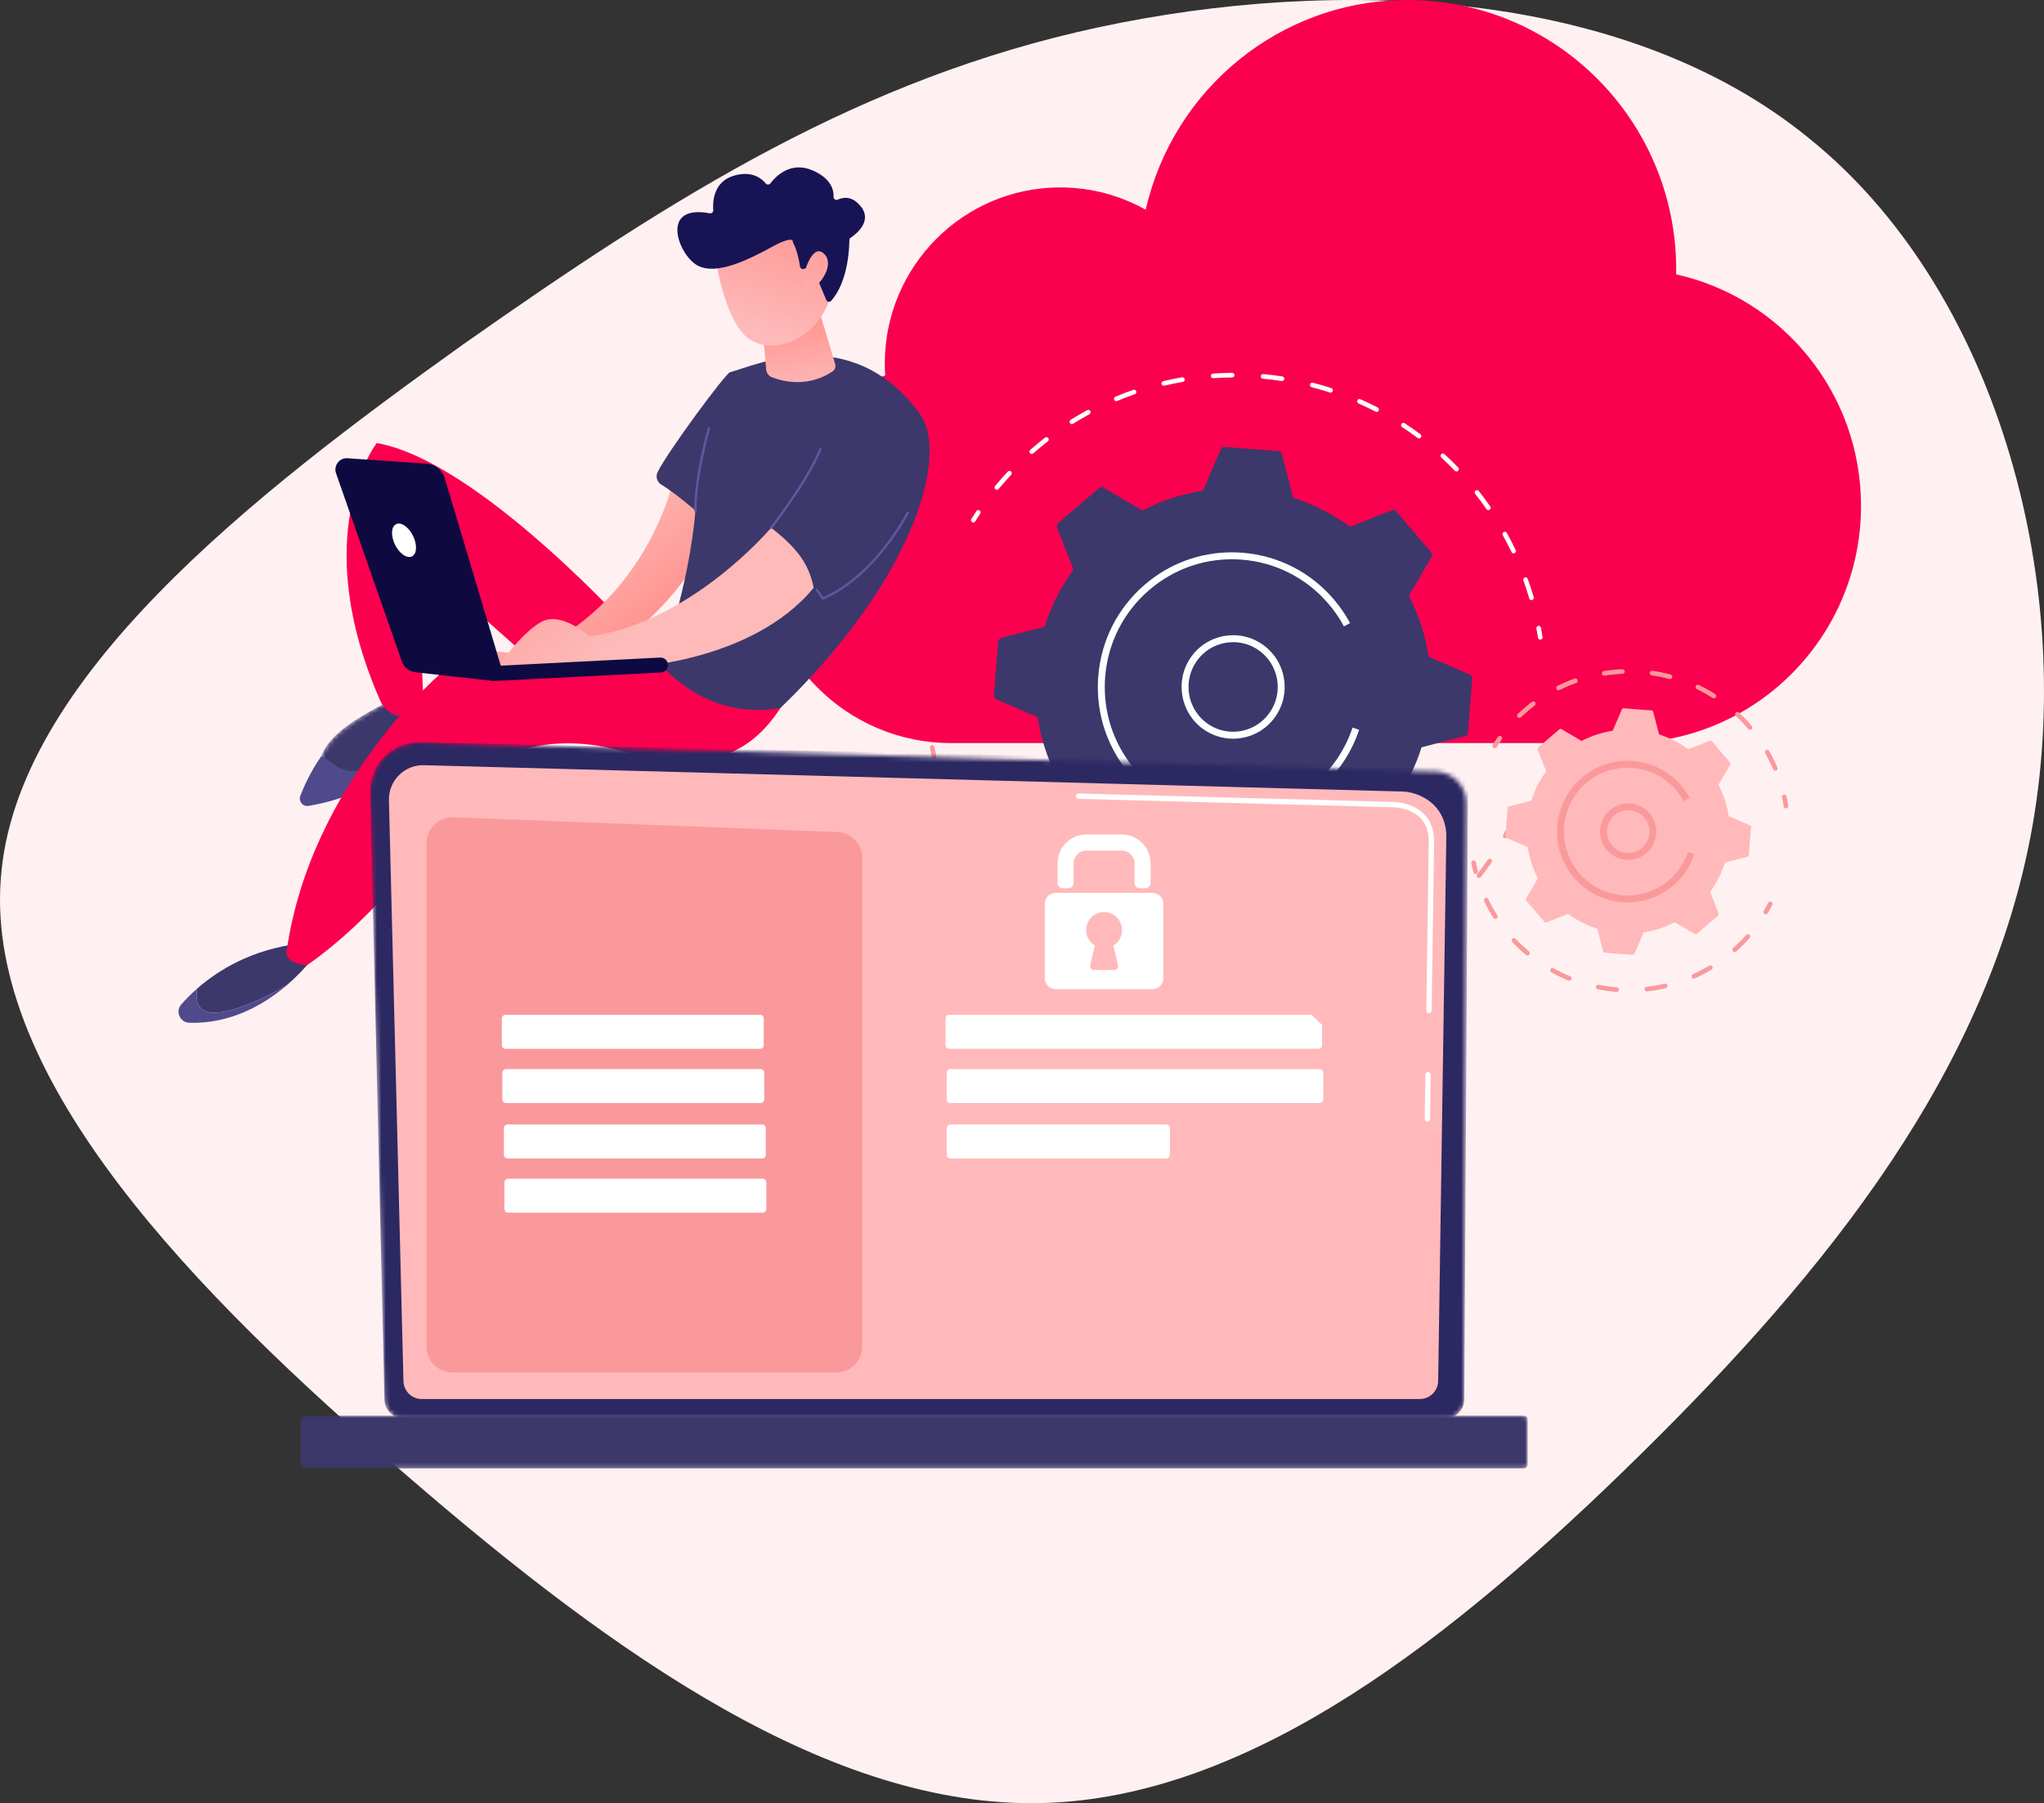 <svg xmlns="http://www.w3.org/2000/svg" xmlns:xlink="http://www.w3.org/1999/xlink" width="458" height="404" viewBox="0 0 458 404">
  <rect x="0" y="0" width="458" height="404" fill="#333333" stroke="none"/>
  <defs>
    <path id="hybrid-and-multicloud-a" d="M23.329,0 C23.329,0 28.649,0.282 29.301,11.268 C29.301,11.268 16.966,22.367 0.303,25.009 C-0.948,25.208 2.052,16.438 2.503,15.25 C4.648,9.598 11.406,5.959 23.329,0"/>
    <linearGradient id="hybrid-and-multicloud-c" x1="27.881%" x2="73.017%" y1="32.313%" y2="74.565%">
      <stop offset="0%" stop-color="#FDBAB9"/>
      <stop offset="100%" stop-color="#FF928E"/>
    </linearGradient>
    <linearGradient id="hybrid-and-multicloud-d" x1="53.947%" x2="-15.8%" y1="55.662%" y2="13.383%">
      <stop offset="0%" stop-color="#FDBAB9"/>
      <stop offset="100%" stop-color="#FF928E"/>
    </linearGradient>
    <linearGradient id="hybrid-and-multicloud-e" x1="55.308%" x2="45.06%" y1="106.195%" y2="9.988%">
      <stop offset="0%" stop-color="#FDBAB9"/>
      <stop offset="100%" stop-color="#FF928E"/>
    </linearGradient>
    <linearGradient id="hybrid-and-multicloud-f" x1="40.242%" x2="65.835%" y1="82.021%" y2="-11.35%">
      <stop offset="0%" stop-color="#FDBAB9"/>
      <stop offset="100%" stop-color="#FF928E"/>
    </linearGradient>
    <linearGradient id="hybrid-and-multicloud-g" x1="21.16%" x2="75.179%" y1="205.797%" y2="-89.459%">
      <stop offset="0%" stop-color="#FDBAB9"/>
      <stop offset="100%" stop-color="#FF928E"/>
    </linearGradient>
    <path id="hybrid-and-multicloud-h" d="M7.523,151.524 C5.149,151.524 3.208,149.577 3.208,147.198 L0.003,11.166 C-0.067,8.18 1.086,5.295 3.195,3.186 C5.237,1.143 8.002,0 10.879,0 C10.973,0 11.067,0 11.161,0.003 L238.776,6.562 C242.617,6.673 245.67,9.826 245.656,13.669 L245.178,147.198 L245.178,147.198 C245.178,149.577 243.237,151.524 240.863,151.524 L7.523,151.524 Z"/>
    <path id="hybrid-and-multicloud-j" d="M0.869,11.826 L274.231,11.826 C274.709,11.826 275.099,11.433 275.099,10.953 L275.099,0.872 C275.099,0.392 274.709,0 274.231,0 L0.869,0 C0.391,0 0,0.392 0,0.872 L0,10.953 C0,11.433 0.391,11.826 0.869,11.826"/>
  </defs>
  <g fill="none" fill-rule="evenodd">
    <path fill="#FFF1F2" fill-rule="nonzero" d="M366.979,73.532 C414.263,114.145 461.261,162.195 457.822,207.098 C454.67,251.715 401.367,293.186 354.083,326.935 C306.512,360.398 264.959,386.425 211.943,397.865 C158.641,409.306 93.875,406.732 52.609,372.983 C11.056,339.52 -6.998,274.882 2.459,219.682 C11.916,164.483 48.884,119.008 90.437,78.108 C131.99,37.209 177.554,1.172 224.552,0.028 C271.55,-1.116 319.694,32.633 366.979,73.532 Z" transform="rotate(-180 229 202)"/>
    <g transform="translate(40)">
      <path fill="#FB004E" fill-rule="nonzero" d="M335.576,61.469 C335.582,61.12 335.589,60.771 335.589,60.421 C335.589,27.052 308.646,0 275.411,0 C246.769,0 222.804,20.09 216.725,47 C211.056,43.814 204.526,41.99 197.568,41.99 C175.855,41.99 158.254,59.662 158.254,81.462 C158.254,82.353 158.294,83.234 158.352,84.11 C142.233,90.118 130.745,105.696 130.745,123.971 C130.745,147.448 149.701,166.479 173.083,166.479 L324.077,166.479 C353.306,166.479 377,142.69 377,113.343 C377,87.962 359.275,66.741 335.576,61.469 Z"/>
      <g transform="translate(168.352 83.528)">
        <path fill="#FA999C" d="M128.921 104.271C128.836 104.271 128.749 104.251 128.67 104.206 128.42 104.066 128.33 103.751 128.469 103.5 128.802 102.898 129.125 102.293 129.439 101.682 129.569 101.428 129.88 101.329 130.135 101.46 130.389 101.591 130.489 101.904 130.358 102.16 130.04 102.779 129.711 103.393 129.374 104.004 129.279 104.175 129.102 104.271 128.921 104.271M.96 86.498C.725 86.498.513 86.338.456 86.099.298 85.418.149 84.738.01 84.055-.046 83.773.133 83.499.413 83.442.693 83.385.967 83.565 1.023 83.847 1.16 84.52 1.308 85.192 1.465 85.861 1.529 86.14 1.357 86.42 1.079 86.486 1.039 86.494.999 86.498.96 86.498M126.569 84.107C126.475 84.107 126.38 84.081 126.294 84.027 126.052 83.874 125.98 83.554 126.132 83.311 126.503 82.718 126.898 82.13 127.302 81.561 127.468 81.329 127.792 81.274 128.024 81.441 128.257 81.608 128.31 81.932 128.144 82.165 127.751 82.717 127.368 83.289 127.007 83.865 126.909 84.022 126.741 84.107 126.569 84.107M4.198 96.706C3.993 96.706 3.8 96.583 3.718 96.381 3.206 95.115 2.727 93.821 2.292 92.536 2.201 92.264 2.345 91.97 2.618 91.877 2.885 91.786 3.18 91.931 3.272 92.202 3.7 93.469 4.173 94.744 4.677 95.99 4.785 96.257 4.657 96.56 4.393 96.668 4.328 96.694 4.262 96.706 4.198 96.706zM8.955 106.263C8.78 106.263 8.608 106.172 8.511 106.01 7.81 104.837 7.137 103.634 6.51 102.43 6.379 102.177 6.476 101.863 6.729 101.73 6.982 101.597 7.295 101.696 7.427 101.951 8.045 103.134 8.708 104.32 9.398 105.476 9.546 105.721 9.466 106.041 9.221 106.189 9.138 106.238 9.046 106.263 8.955 106.263zM123.05 113.181C122.94 113.181 122.827 113.146 122.734 113.072 122.508 112.896 122.468 112.569 122.643 112.342 123.467 111.279 124.268 110.182 125.022 109.082 125.185 108.844 125.508 108.786 125.742 108.948 125.977 109.11 126.037 109.434 125.876 109.67 125.108 110.788 124.297 111.902 123.459 112.981 123.358 113.112 123.205 113.181 123.05 113.181zM15.121 114.971C14.973 114.971 14.826 114.906 14.723 114.783 13.856 113.738 13.007 112.652 12.199 111.555 12.03 111.325 12.079 111 12.308 110.828 12.54 110.659 12.863 110.708 13.032 110.938 13.828 112.018 14.664 113.089 15.519 114.119 15.702 114.339 15.671 114.667 15.451 114.851 15.356 114.931 15.238 114.971 15.121 114.971zM115.889 121.081C115.75 121.081 115.613 121.025 115.512 120.917 115.315 120.709 115.324 120.381 115.533 120.183 116.506 119.26 117.466 118.299 118.382 117.326 118.579 117.117 118.906 117.108 119.114 117.304 119.321 117.501 119.33 117.83 119.135 118.038 118.204 119.027 117.232 120.003 116.244 120.939 116.144 121.033 116.015 121.081 115.889 121.081zM22.532 122.639C22.41 122.639 22.287 122.596 22.189 122.51 21.176 121.61 20.174 120.664 19.208 119.702 19.005 119.5 19.005 119.171 19.207 118.967 19.408 118.764 19.735 118.762 19.938 118.966 20.888 119.913 21.877 120.845 22.876 121.731 23.09 121.922 23.11 122.249 22.92 122.465 22.817 122.581 22.675 122.639 22.532 122.639zM107.609 127.803C107.445 127.803 107.283 127.725 107.182 127.58 107.021 127.344 107.079 127.02 107.314 126.856 108.415 126.094 109.509 125.289 110.564 124.463 110.788 124.287 111.114 124.327 111.289 124.554 111.466 124.779 111.426 125.106 111.2 125.282 110.129 126.12 109.02 126.938 107.903 127.712 107.812 127.774 107.709 127.803 107.609 127.803zM31.017 129.081C30.921 129.081 30.823 129.055 30.737 128.998 29.595 128.263 28.46 127.484 27.363 126.683 27.132 126.514 27.082 126.19 27.249 125.957 27.418 125.725 27.743 125.674 27.973 125.842 29.052 126.632 30.17 127.399 31.297 128.124 31.536 128.279 31.607 128.6 31.452 128.842 31.353 128.996 31.187 129.081 31.017 129.081zM98.406 133.173C98.214 133.173 98.028 133.065 97.939 132.878 97.814 132.62 97.924 132.31 98.182 132.185 99.385 131.604 100.588 130.977 101.757 130.323 102.009 130.184 102.321 130.274 102.461 130.525 102.601 130.775 102.511 131.091 102.262 131.232 101.073 131.895 99.853 132.531 98.629 133.122 98.557 133.157 98.482 133.173 98.406 133.173zM40.39 134.131C40.32 134.131 40.249 134.117 40.181 134.088 38.938 133.537 37.696 132.943 36.492 132.323 36.239 132.192 36.137 131.878 36.268 131.622 36.398 131.369 36.71 131.267 36.966 131.398 38.151 132.009 39.374 132.594 40.599 133.136 40.861 133.251 40.979 133.559 40.864 133.821 40.779 134.015 40.589 134.131 40.39 134.131zM88.488 137.052C88.266 137.052 88.061 136.908 87.994 136.683 87.911 136.408 88.066 136.118 88.338 136.035 89.62 135.646 90.905 135.213 92.158 134.75 92.425 134.651 92.723 134.788 92.822 135.058 92.92 135.327 92.783 135.624 92.516 135.725 91.245 136.195 89.94 136.634 88.639 137.03 88.588 137.045 88.538 137.052 88.488 137.052zM50.431 137.673C50.387 137.673 50.342 137.667 50.297 137.655 48.985 137.305 47.667 136.91 46.381 136.481 46.109 136.391 45.961 136.097 46.052 135.825 46.141 135.553 46.433 135.405 46.705 135.495 47.975 135.916 49.272 136.306 50.563 136.652 50.84 136.726 51.005 137.012 50.931 137.288 50.868 137.521 50.659 137.673 50.431 137.673zM78.094 139.352C77.84 139.352 77.619 139.165 77.582 138.906 77.542 138.621 77.739 138.358 78.022 138.318 79.347 138.132 80.683 137.902 81.992 137.638 82.271 137.581 82.546 137.763 82.603 138.044 82.658 138.325 82.477 138.599 82.197 138.656 80.867 138.925 79.511 139.158 78.166 139.347 78.142 139.351 78.117 139.352 78.094 139.352zM60.893 139.631C60.873 139.631 60.855 139.63 60.836 139.628 59.485 139.48 58.122 139.292 56.787 139.068 56.505 139.02 56.316 138.752 56.362 138.47 56.409 138.187 56.677 137.994 56.958 138.044 58.274 138.264 59.616 138.451 60.947 138.595 61.231 138.625 61.437 138.882 61.407 139.167 61.377 139.434 61.153 139.631 60.893 139.631zM68.382 140.036C68.076 140.036 67.77 140.034 67.466 140.029 67.18 140.026 66.951 139.79 66.954 139.503 66.959 139.219 67.189 138.991 67.472 138.991L67.48 138.991C68.819 139.01 70.17 138.986 71.506 138.926 71.773 138.908 72.035 139.135 72.047 139.422 72.059 139.709 71.838 139.951 71.553 139.965 70.502 140.012 69.435 140.036 68.382 140.036L68.382 140.036z"/>
        <path fill="#FFF" d="M9.735 33.528C9.639 33.528 9.544 33.502 9.458 33.448 9.217 33.295 9.144 32.974 9.297 32.732 9.667 32.144 10.045 31.559 10.434 30.979 10.592 30.741 10.915 30.677 11.152 30.837 11.389 30.998 11.452 31.32 11.293 31.558 10.909 32.13 10.537 32.706 10.173 33.286 10.074 33.443 9.905 33.528 9.735 33.528M63.48 1.207C63.211 1.207 62.984.997 62.965.724 62.945.437 63.159.189 63.445.169 64.865.069 66.31.012 67.74 0L67.744 0C68.029 0 68.259.23 68.261.515 68.264.802 68.033 1.036 67.749 1.039 66.341 1.051 64.918 1.107 63.517 1.205L63.48 1.207zM78.904 1.844C78.88 1.844 78.852 1.842 78.826 1.838 77.436 1.624 76.022 1.451 74.622 1.323 74.337 1.297 74.128 1.044 74.153.758 74.18.473 74.425.261 74.715.288 76.137.418 77.573.594 78.983.811 79.265.855 79.459 1.12 79.416 1.403 79.376 1.66 79.156 1.844 78.904 1.844zM52.417 2.892C52.184 2.892 51.97 2.731 51.915 2.492 51.848 2.213 52.021 1.933 52.299 1.867 53.692 1.538 55.109 1.248 56.512 1.007 56.8.962 57.061 1.149 57.109 1.432 57.158 1.714 56.969 1.983 56.688 2.031 55.304 2.269 53.908 2.554 52.537 2.878 52.497 2.887 52.457 2.892 52.417 2.892zM89.789 4.435C89.737 4.435 89.683 4.427 89.629 4.41 88.295 3.975 86.925 3.576 85.565 3.224 85.288 3.153 85.121 2.869 85.191 2.592 85.263 2.314 85.549 2.147 85.823 2.218 87.205 2.575 88.593 2.98 89.949 3.421 90.221 3.51 90.37 3.803 90.282 4.076 90.21 4.295 90.007 4.435 89.789 4.435zM41.771 6.346C41.568 6.346 41.376 6.226 41.293 6.026 41.184 5.762 41.308 5.458 41.573 5.347 42.887 4.799 44.239 4.283 45.591 3.815 45.863 3.722 46.156 3.865 46.25 4.137 46.342 4.408 46.199 4.704 45.929 4.797 44.596 5.258 43.265 5.766 41.969 6.307 41.905 6.334 41.837 6.346 41.771 6.346zM100.114 8.754C100.034 8.754 99.954 8.736 99.877 8.696 98.629 8.051 97.344 7.435 96.058 6.867 95.796 6.752 95.676 6.446 95.792 6.183 95.907 5.92 96.211 5.8 96.474 5.917 97.781 6.493 99.086 7.117 100.352 7.773 100.606 7.905 100.706 8.218 100.575 8.473 100.483 8.652 100.302 8.754 100.114 8.754zM31.821 11.489C31.649 11.489 31.479 11.403 31.381 11.244 31.23 11.001 31.304 10.681 31.547 10.529 32.758 9.773 34.01 9.043 35.265 8.362 35.519 8.225 35.833 8.321 35.968 8.572 36.103 8.825 36.009 9.14 35.759 9.276 34.52 9.947 33.287 10.666 32.094 11.411 32.01 11.464 31.914 11.489 31.821 11.489zM109.605 14.695C109.499 14.695 109.389 14.661 109.297 14.592 108.169 13.751 107.001 12.935 105.823 12.166 105.583 12.009 105.516 11.687 105.673 11.447 105.828 11.207 106.147 11.138 106.389 11.295 107.583 12.076 108.77 12.904 109.915 13.758 110.144 13.929 110.192 14.255 110.021 14.485 109.92 14.622 109.763 14.695 109.605 14.695zM22.828 18.179C22.685 18.179 22.541 18.118 22.439 18.001 22.252 17.785 22.273 17.457 22.489 17.268 23.565 16.324 24.684 15.403 25.81 14.528 26.039 14.354 26.362 14.396 26.537 14.622 26.711 14.85 26.67 15.176 26.444 15.351 25.332 16.212 24.23 17.12 23.17 18.05 23.071 18.137 22.95 18.179 22.828 18.179zM118.014 22.096C117.879 22.096 117.744 22.043 117.642 21.938 116.668 20.93 115.646 19.935 114.605 18.982 114.393 18.788 114.377 18.46 114.571 18.248 114.763 18.035 115.091 18.02 115.301 18.214 116.359 19.182 117.396 20.191 118.386 21.215 118.585 21.421 118.58 21.75 118.374 21.95 118.274 22.048 118.145 22.096 118.014 22.096zM15.015 26.218C14.9 26.218 14.781 26.179 14.686 26.098 14.466 25.915 14.435 25.587 14.618 25.367 15.525 24.269 16.483 23.181 17.462 22.133 17.657 21.924 17.985 21.914 18.194 22.11 18.403 22.307 18.414 22.636 18.217 22.845 17.251 23.877 16.309 24.949 15.414 26.03 15.311 26.154 15.164 26.218 15.015 26.218zM125.147 30.751C124.982 30.751 124.823 30.674 124.721 30.529 123.917 29.375 123.064 28.229 122.188 27.124 122.01 26.899 122.046 26.573 122.271 26.394 122.495 26.215 122.82 26.253 122.998 26.477 123.886 27.599 124.753 28.762 125.57 29.934 125.734 30.169 125.677 30.492 125.442 30.657 125.353 30.721 125.248 30.751 125.147 30.751zM130.798 40.445C130.605 40.445 130.419 40.336 130.33 40.151 129.72 38.876 129.064 37.607 128.378 36.379 128.24 36.129 128.329 35.812 128.578 35.672 128.827 35.532 129.144 35.621 129.282 35.871 129.977 37.118 130.644 38.407 131.263 39.7 131.388 39.959 131.279 40.269 131.022 40.394 130.95 40.429 130.873 40.445 130.798 40.445zM134.808 50.929C134.584 50.929 134.378 50.783 134.312 50.556 133.916 49.202 133.472 47.843 132.994 46.516 132.897 46.247 133.037 45.949 133.306 45.851 133.574 45.753 133.872 45.893 133.969 46.163 134.454 47.509 134.903 48.889 135.305 50.264 135.386 50.539 135.228 50.828 134.954 50.909 134.905 50.923 134.856 50.929 134.808 50.929L134.808 50.929zM136.776 59.773C136.525 59.773 136.305 59.59 136.265 59.334 136.159 58.656 136.044 57.978 135.918 57.302 135.866 57.02 136.05 56.749 136.331 56.696 136.611 56.647 136.883 56.83 136.935 57.111 137.063 57.798 137.18 58.485 137.287 59.174 137.332 59.457 137.138 59.723 136.856 59.767 136.829 59.771 136.802 59.773 136.776 59.773"/>
        <path fill="#3C386B" d="M121.533,68.464 C121.561,68.11 121.361,67.776 121.035,67.634 L111.758,63.589 C111.042,58.903 109.575,54.298 107.34,49.964 L112.461,41.216 C112.64,40.909 112.605,40.522 112.375,40.251 L104.489,30.998 C104.258,30.727 103.882,30.633 103.553,30.764 L94.148,34.485 C90.23,31.599 85.924,29.431 81.422,27.995 L78.878,18.169 C78.789,17.824 78.492,17.575 78.139,17.547 L66.043,16.601 C65.689,16.574 65.357,16.774 65.216,17.1 L61.185,26.412 C56.517,27.131 51.928,28.603 47.612,30.846 L38.896,25.707 C38.59,25.527 38.205,25.561 37.934,25.792 L28.716,33.708 C28.445,33.94 28.351,34.317 28.482,34.648 L32.19,44.087 C29.314,48.021 27.155,52.342 25.724,56.861 L15.934,59.415 C15.591,59.504 15.342,59.803 15.315,60.157 L14.372,72.298 C14.345,72.653 14.544,72.986 14.87,73.128 L24.147,77.173 C24.863,81.859 26.33,86.464 28.563,90.798 L23.445,99.547 C23.265,99.854 23.299,100.241 23.529,100.511 L31.416,109.765 C31.645,110.035 32.022,110.129 32.353,109.998 L41.755,106.277 C45.675,109.164 49.981,111.331 54.482,112.768 L57.027,122.593 C57.115,122.939 57.413,123.187 57.767,123.215 L69.863,124.161 C70.216,124.188 70.548,123.988 70.69,123.662 L74.719,114.351 C79.388,113.632 83.977,112.16 88.293,109.917 L97.009,115.056 C97.315,115.235 97.701,115.201 97.97,114.97 L107.19,107.054 C107.459,106.823 107.552,106.445 107.423,106.115 L103.716,96.675 C106.59,92.742 108.75,88.419 110.181,83.902 L119.971,81.348 C120.314,81.258 120.563,80.96 120.591,80.605 L121.533,68.464"/>
        <path fill="#FFF" d="M67.927,81.976 C65.559,81.977 63.253,81.245 61.281,79.844 C56.082,76.151 54.846,68.903 58.524,63.685 C60.308,61.157 62.964,59.478 66.004,58.955 C66.662,58.843 67.322,58.787 67.975,58.787 C70.344,58.787 72.651,59.518 74.623,60.919 C77.143,62.708 78.815,65.374 79.336,68.425 C79.856,71.478 79.161,74.551 77.379,77.078 C75.598,79.605 72.942,81.285 69.901,81.807 C69.243,81.92 68.582,81.976 67.927,81.976 M67.973,60.345 C67.406,60.345 66.836,60.393 66.266,60.491 C63.634,60.943 61.334,62.397 59.793,64.585 C56.608,69.101 57.677,75.376 62.177,78.572 C63.885,79.785 65.881,80.417 67.932,80.417 C68.498,80.417 69.069,80.369 69.64,80.271 C72.271,79.819 74.569,78.366 76.111,76.178 C77.655,73.99 78.256,71.33 77.807,68.689 C77.355,66.047 75.907,63.739 73.727,62.191 C72.019,60.978 70.024,60.345 67.973,60.345"/>
        <path fill="#FFF" d="M67.743,100.548 C66.951,100.548 66.156,100.517 65.36,100.454 C57.358,99.829 50.076,96.112 44.859,89.99 C40.16,84.477 37.64,77.609 37.64,70.432 C37.64,69.637 37.671,68.84 37.734,68.039 C38.357,60.007 42.06,52.699 48.161,47.461 C53.652,42.746 60.495,40.217 67.646,40.217 C68.438,40.217 69.232,40.248 70.029,40.31 C78.033,40.936 85.313,44.653 90.53,50.775 C91.924,52.41 93.143,54.191 94.153,56.068 L92.788,56.809 C91.829,55.028 90.673,53.339 89.351,51.788 C84.403,45.982 77.498,42.457 69.909,41.864 C69.157,41.805 68.407,41.776 67.661,41.776 C60.876,41.776 54.382,44.171 49.169,48.645 C43.385,53.612 39.872,60.543 39.281,68.161 C39.222,68.919 39.193,69.676 39.193,70.429 C39.193,77.235 41.583,83.75 46.038,88.978 C50.986,94.784 57.891,98.308 65.48,98.902 C66.236,98.96 66.991,98.99 67.743,98.99 C74.526,98.99 81.012,96.592 86.22,92.121 C90.146,88.749 93.083,84.381 94.714,79.491 L96.187,79.986 C94.467,85.144 91.369,89.749 87.228,93.304 C81.737,98.019 74.894,100.548 67.743,100.548"/>
        <path fill="#FA999C" d="M187.292 121.322C187.202 121.322 187.112 121.299 187.029 121.249 186.783 121.104 186.701 120.785 186.847 120.538 187.195 119.949 187.528 119.347 187.836 118.748 187.966 118.494 188.278 118.393 188.534 118.524 188.787 118.656 188.886 118.97 188.755 119.225 188.438 119.841 188.096 120.461 187.737 121.067 187.642 121.232 187.468 121.322 187.292 121.322M126.709 122.34C126.538 122.34 126.37 122.257 126.272 122.101 125.513 120.913 124.818 119.666 124.203 118.395 124.079 118.137 124.185 117.827 124.443 117.702 124.701 117.577 125.009 117.685 125.133 117.943 125.731 119.176 126.407 120.387 127.144 121.541 127.297 121.783 127.228 122.104 126.987 122.258 126.901 122.314 126.804 122.34 126.709 122.34zM180.348 129.771C180.207 129.771 180.064 129.712 179.962 129.598 179.772 129.383 179.79 129.055 180.004 128.865L180.308 128.589C181.218 127.756 182.093 126.867 182.909 125.946 183.1 125.73 183.426 125.711 183.639 125.903 183.855 126.094 183.873 126.421 183.682 126.635 182.843 127.583 181.942 128.499 181.005 129.357L180.693 129.64C180.594 129.727 180.471 129.771 180.348 129.771zM133.923 130.554C133.806 130.554 133.689 130.514 133.592 130.434 132.516 129.533 131.479 128.555 130.509 127.527 130.312 127.319 130.321 126.99 130.527 126.793 130.736 126.597 131.063 126.605 131.259 126.813 132.203 127.811 133.209 128.76 134.255 129.636 134.474 129.82 134.504 130.147 134.321 130.368 134.218 130.491 134.072 130.554 133.923 130.554zM171.191 135.725C170.993 135.725 170.804 135.611 170.718 135.418 170.601 135.155 170.718 134.848 170.979 134.731 172.226 134.171 173.454 133.532 174.627 132.829 174.871 132.682 175.189 132.762 175.336 133.009 175.483 133.255 175.403 133.574 175.157 133.721 173.951 134.444 172.685 135.103 171.402 135.68 171.333 135.711 171.26 135.725 171.191 135.725zM143.273 136.191C143.207 136.191 143.141 136.178 143.078 136.154 141.776 135.623 140.492 135.007 139.26 134.325 139.009 134.188 138.917 133.872 139.055 133.62 139.194 133.369 139.507 133.278 139.758 133.417 140.957 134.078 142.205 134.676 143.468 135.191 143.731 135.299 143.86 135.601 143.753 135.868 143.67 136.069 143.476 136.191 143.273 136.191zM160.66 138.598C160.4 138.598 160.176 138.4 160.147 138.135 160.114 137.851 160.319 137.593 160.603 137.561 161.965 137.408 163.329 137.174 164.655 136.865 164.93 136.797 165.21 136.973 165.276 137.252 165.341 137.531 165.167 137.811 164.889 137.876 163.524 138.195 162.12 138.436 160.719 138.595 160.699 138.596 160.68 138.598 160.66 138.598zM153.892 138.707L153.85 138.706C152.447 138.595 151.037 138.4 149.66 138.127 149.379 138.072 149.197 137.797 149.253 137.516 149.308 137.235 149.582 137.052 149.86 137.107 151.199 137.373 152.568 137.562 153.932 137.67 154.216 137.692 154.43 137.943 154.407 138.229 154.387 138.5 154.159 138.707 153.892 138.707L153.892 138.707zM122.306 112.297C122.077 112.297 121.868 112.143 121.807 111.91 121.628 111.236 121.467 110.545 121.329 109.859 121.272 109.579 121.452 109.304 121.733 109.247 122.013 109.19 122.286 109.37 122.342 109.653 122.477 110.318 122.634 110.987 122.807 111.645 122.881 111.921 122.715 112.206 122.438 112.279 122.394 112.291 122.351 112.297 122.306 112.297M151.094 67.857C150.844 67.857 150.624 67.675 150.584 67.419 150.539 67.135 150.732 66.87 151.014 66.825 152.376 66.608 153.771 66.469 155.156 66.41 155.441 66.404 155.683 66.62 155.695 66.907 155.707 67.194 155.485 67.436 155.2 67.448 153.854 67.505 152.499 67.641 151.176 67.851 151.148 67.855 151.12 67.857 151.094 67.857zM165.85 68.617C165.807 68.617 165.76 68.611 165.716 68.6 164.419 68.254 163.086 67.98 161.756 67.786 161.473 67.744 161.277 67.481 161.318 67.197 161.36 66.913 161.619 66.709 161.904 66.758 163.273 66.958 164.646 67.239 165.982 67.595 166.259 67.669 166.423 67.954 166.349 68.231 166.288 68.463 166.079 68.617 165.85 68.617zM140.869 71.131C140.678 71.131 140.496 71.026 140.405 70.843 140.277 70.586 140.382 70.275 140.637 70.147 141.874 69.53 143.163 68.979 144.468 68.507 144.738 68.411 145.032 68.55 145.13 68.82 145.227 69.09 145.087 69.388 144.818 69.484 143.55 69.943 142.299 70.478 141.098 71.077 141.024 71.114 140.946 71.131 140.869 71.131zM175.684 72.926C175.589 72.926 175.494 72.9 175.408 72.845 174.272 72.125 173.082 71.464 171.872 70.88 171.616 70.756 171.506 70.446 171.631 70.188 171.754 69.929 172.061 69.818 172.321 69.944 173.566 70.545 174.791 71.225 175.961 71.967 176.202 72.121 176.275 72.441 176.123 72.684 176.024 72.84 175.855 72.926 175.684 72.926zM132.087 77.331C131.952 77.331 131.815 77.277 131.714 77.17 131.515 76.962 131.523 76.633 131.731 76.435 131.94 76.235 132.152 76.036 132.367 75.84 133.174 75.099 134.026 74.387 134.896 73.724 135.123 73.55 135.447 73.594 135.621 73.824 135.793 74.052 135.75 74.378 135.521 74.551 134.677 75.196 133.849 75.887 133.065 76.606 132.856 76.798 132.648 76.992 132.445 77.187 132.344 77.283 132.216 77.331 132.087 77.331zM183.785 79.995C183.639 79.995 183.495 79.933 183.392 79.812 183.127 79.501 182.857 79.193 182.58 78.888 181.948 78.194 181.283 77.516 180.6 76.875 180.391 76.679 180.381 76.35 180.576 76.141 180.771 75.931 181.098 75.92 181.307 76.116 182.01 76.776 182.695 77.473 183.344 78.188 183.63 78.501 183.908 78.818 184.18 79.139 184.365 79.357 184.339 79.685 184.122 79.871 184.024 79.954 183.905 79.995 183.785 79.995zM189.433 89.158C189.232 89.158 189.039 89.041 188.956 88.842 188.431 87.602 187.828 86.378 187.163 85.205 187.021 84.957 187.107 84.639 187.356 84.497 187.604 84.355 187.919 84.443 188.062 84.692 188.747 85.898 189.368 87.159 189.909 88.436 190.02 88.7 189.899 89.006 189.634 89.118 189.568 89.146 189.501 89.158 189.433 89.158L189.433 89.158zM191.828 97.589C191.577 97.589 191.357 97.405 191.317 97.149 191.213 96.478 191.087 95.801 190.945 95.137 190.886 94.856 191.062 94.58 191.342 94.52 191.626 94.46 191.897 94.639 191.957 94.918 192.103 95.602 192.232 96.299 192.34 96.989 192.384 97.272 192.191 97.538 191.908 97.583 191.882 97.586 191.854 97.589 191.828 97.589"/>
        <path fill="#FFB9BB" d="M183.999,101.801 C184.013,101.619 183.91,101.448 183.742,101.374 L178.977,99.297 C178.61,96.888 177.856,94.523 176.708,92.297 L179.338,87.804 C179.431,87.646 179.412,87.447 179.295,87.308 L175.243,82.554 C175.125,82.416 174.931,82.367 174.762,82.434 L169.932,84.346 C167.919,82.863 165.707,81.75 163.395,81.012 L162.088,75.964 C162.042,75.788 161.89,75.659 161.707,75.645 L155.494,75.159 C155.312,75.145 155.142,75.248 155.069,75.416 L152.999,80.199 C150.601,80.568 148.244,81.325 146.026,82.477 L141.549,79.837 C141.392,79.744 141.193,79.762 141.055,79.881 L136.319,83.947 C136.181,84.066 136.133,84.26 136.201,84.429 L138.105,89.279 C136.628,91.298 135.518,93.519 134.783,95.841 L129.754,97.152 C129.579,97.198 129.451,97.351 129.436,97.533 L128.951,103.77 C128.938,103.952 129.041,104.123 129.208,104.195 L133.973,106.274 C134.341,108.681 135.094,111.048 136.242,113.272 L133.612,117.767 C133.52,117.924 133.538,118.123 133.655,118.262 L137.707,123.016 C137.825,123.155 138.019,123.203 138.188,123.136 L143.018,121.225 C145.032,122.707 147.244,123.82 149.556,124.559 L150.862,129.606 C150.908,129.783 151.061,129.911 151.243,129.925 L157.457,130.411 C157.638,130.425 157.809,130.321 157.881,130.155 L159.952,125.372 C162.35,125.002 164.706,124.246 166.924,123.093 L171.402,125.733 C171.559,125.825 171.757,125.809 171.895,125.69 L176.63,121.623 C176.77,121.504 176.817,121.311 176.75,121.141 L174.845,116.292 C176.322,114.271 177.432,112.052 178.167,109.73 L183.197,108.418 C183.372,108.372 183.499,108.219 183.515,108.037 L183.999,101.801"/>
        <path fill="#FA999C" d="M156.462,109.12 C155.168,109.12 153.907,108.721 152.83,107.956 C149.991,105.937 149.314,101.977 151.325,99.127 C152.298,97.745 153.749,96.828 155.411,96.543 C155.77,96.481 156.132,96.45 156.488,96.45 C157.783,96.45 159.043,96.85 160.121,97.615 C161.496,98.593 162.411,100.048 162.695,101.716 C162.98,103.384 162.6,105.063 161.625,106.443 C160.652,107.826 159.201,108.742 157.54,109.028 C157.18,109.09 156.82,109.12 156.462,109.12 M156.482,98.012 C154.988,98.012 153.518,98.712 152.592,100.027 C151.077,102.176 151.586,105.161 153.728,106.683 C154.539,107.26 155.491,107.562 156.465,107.562 C156.736,107.562 157.006,107.539 157.277,107.493 C158.53,107.277 159.624,106.585 160.359,105.544 C161.092,104.503 161.378,103.236 161.164,101.98 C160.951,100.722 160.26,99.624 159.224,98.888 C158.391,98.295 157.432,98.012 156.482,98.012"/>
        <path fill="#FA999C" d="M156.368,118.66 C155.952,118.66 155.534,118.645 155.114,118.611 C150.902,118.282 147.072,116.326 144.326,113.104 C141.781,110.119 140.536,106.448 140.536,102.796 C140.536,98.314 142.411,93.858 146.063,90.723 C149.038,88.169 152.693,86.918 156.331,86.918 C160.797,86.918 165.236,88.802 168.36,92.468 C168.404,92.519 168.449,92.571 168.492,92.624 C169.107,93.364 169.654,94.159 170.123,94.992 L170.128,95.001 L170.149,95.038 C170.161,95.06 170.172,95.082 170.184,95.103 L170.204,95.139 C170.226,95.177 170.246,95.214 170.266,95.253 L168.901,95.993 C168.42,95.102 167.842,94.258 167.181,93.48 C164.363,90.175 160.359,88.476 156.331,88.476 C155.185,88.476 154.036,88.615 152.913,88.893 C150.821,89.408 148.816,90.41 147.072,91.908 C143.779,94.734 142.088,98.754 142.087,102.795 C142.087,106.089 143.21,109.398 145.505,112.091 C148.321,115.395 152.326,117.094 156.353,117.094 C159.635,117.094 162.931,115.968 165.614,113.664 C167.577,111.976 169.047,109.792 169.863,107.345 L171.337,107.84 C170.43,110.554 168.801,112.978 166.623,114.848 C163.733,117.329 160.131,118.66 156.368,118.66"/>
      </g>
      <g transform="translate(0 37.502)">
        <g transform="translate(29.449 116.731)">
          <mask id="hybrid-and-multicloud-b" fill="#fff">
            <use xlink:href="#hybrid-and-multicloud-a"/>
          </mask>
          <path fill="#3C386B" d="M23.329,0 C23.329,0 28.649,0.282 29.301,11.268 C29.301,11.268 16.966,22.367 0.303,25.009 C-0.948,25.208 2.052,16.438 2.503,15.25 C4.648,9.598 11.406,5.959 23.329,0" mask="url(#hybrid-and-multicloud-b)"/>
        </g>
        <path fill="#FB004E" d="M112.688,103.816 L101.462,103.816 C101.462,103.816 67.008,65.621 44.409,61.767 C44.409,61.767 28.679,81.922 45.247,119.581 C46.58,122.61 50.308,123.955 53.088,122.173 C53.92,121.639 54.517,120.925 54.88,120.03 L53.548,87.876 C53.548,87.876 82.938,113.676 88.047,118.655 C93.155,123.634 119.123,120.599 112.688,103.816"/>
        <path fill="#3C386B" d="M4.158,184.007 C8.863,179.868 16.358,175.226 27.179,173.894 L30.838,176.141 C30.838,176.141 28.504,179.597 24.242,183.246 C20.324,185.529 14.274,188.623 9.258,189.294 C4.382,189.945 3.663,186.987 4.158,184.007"/>
        <path fill="#504A8D" d="M31.951 131.981C34.849 132.922 36.124 137.045 43.478 134.319 50.593 131.682 55.882 128.281 58.603 126.32 58.664 126.853 58.715 127.408 58.75 127.999 58.75 127.999 45.744 140.416 29.081 143.059 27.83 143.257 26.838 142.004 27.289 140.816 28.099 138.684 29.557 135.451 31.951 131.981M.615 187.54C1.542 186.481 2.726 185.267 4.158 184.007 3.663 186.987 4.382 189.945 9.258 189.294 14.274 188.623 20.324 185.529 24.242 183.246 19.331 187.449 11.86 191.911 2.43 191.649.335 191.59-.77 189.118.615 187.54"/>
        <path fill="#FB004E" d="M112.278,111.968 L59.708,112.539 C59.708,112.539 29.687,137.469 24.242,175.485 C24.242,175.485 23.338,178.282 28.764,178.761 C28.764,178.761 46.915,166.862 58.75,145.824 C73.261,120.03 102.011,131.64 102.011,131.64 C115.823,134.7 126.815,133.561 134.86,121.136 L112.278,111.968"/>
        <path fill="url(#hybrid-and-multicloud-c)" d="M111.037,69.461 C111.037,69.461 105.377,97.929 77.649,109.191 L67.785,108.025 L65.458,111.749 L88.595,112.49 C88.595,112.49 108.37,104.627 118.849,83.204 C119.195,82.496 124.966,70.537 111.037,69.461"/>
        <path fill="#3C386B" d="M108.004,111.502 C108.004,111.502 114.439,93.944 115.823,76.883 C115.823,76.883 111.114,72.822 108.172,71.069 C107.219,70.501 106.859,69.301 107.34,68.299 C109.505,63.8 122.588,46.137 123.568,45.892 C128.895,44.557 150.742,34.13 166.129,55.256 C172.733,64.322 164.82,92.231 134.86,121.136 C125.221,122.712 116.207,119.923 108.004,111.502"/>
        <path fill="url(#hybrid-and-multicloud-d)" d="M132.802,80.729 C132.802,80.729 114.922,101.98 92.062,105.085 C92.062,105.085 86.155,99.681 81.762,101.609 C77.368,103.539 71.345,112.059 71.345,112.059 L100.697,112.059 C100.697,112.059 128.449,111.078 142.317,94.186 C141.201,88.275 137.859,84.744 132.802,80.729"/>
        <path fill="url(#hybrid-and-multicloud-e)" d="M143.232,30.987 L147.144,44.084 C147.324,44.684 147.102,45.333 146.587,45.687 C144.704,46.983 139.781,49.558 133.028,47.055 C132.256,46.768 131.726,46.045 131.66,45.221 L130.732,33.811 L143.232,30.987"/>
        <path fill="url(#hybrid-and-multicloud-f)" d="M120.325,20.38 C120.325,20.38 122.248,33.956 127.444,38.131 C132.639,42.306 142.763,39.163 146.182,28.928 L139.369,11.428 L120.325,20.38"/>
        <path fill="#181354" d="M140.136,22.753 C139.741,22.881 139.327,22.626 139.266,22.214 C139.078,20.962 138.61,18.481 137.663,16.791 C137.663,16.791 138.158,15.011 133.177,17.701 C128.197,20.392 120.717,24.344 116.311,21.991 C112.018,19.696 107.668,8.148 119.017,10.286 C119.449,10.368 119.845,10.022 119.813,9.583 C119.673,7.685 119.861,3.318 124.268,1.916 C128.39,0.604 130.647,2.473 131.577,3.601 C131.851,3.932 132.358,3.925 132.619,3.584 C133.855,1.965 137.208,-1.48 142.147,0.705 C146.212,2.504 146.846,5.019 146.778,6.585 C146.757,7.092 147.27,7.436 147.73,7.224 C148.975,6.648 150.978,6.349 152.898,8.762 C155.551,12.099 151.758,14.992 150.621,15.751 C150.435,15.876 150.32,16.081 150.318,16.307 C150.307,18.041 150.038,25.61 146.258,29.88 C145.931,30.25 145.327,30.14 145.136,29.685 L142.226,22.725 C142.091,22.403 141.732,22.236 141.399,22.344 L140.136,22.753"/>
        <path fill="url(#hybrid-and-multicloud-g)" d="M140.074,24.166 C140.074,24.166 141.851,16.901 144.551,19.26 C147.251,21.619 143.848,26.809 140.755,27.8 L140.074,24.166"/>
        <path fill="#0E0941" d="M72.822,113.709 L59.644,69.594 C59.106,67.795 57.513,66.517 55.646,66.389 L37.852,65.167 C36.044,65.044 34.699,66.817 35.299,68.534 L50.032,110.663 C50.506,112.019 51.72,112.979 53.146,113.124 L70.668,115.076 L72.822,113.709"/>
        <path fill="#FFF" d="M48.517,84.546 C49.501,86.54 51.2,87.708 52.312,87.154 C53.424,86.601 53.528,84.537 52.544,82.544 C51.56,80.55 49.861,79.382 48.749,79.934 C47.637,80.488 47.533,82.553 48.517,84.546"/>
        <path fill="#0E0941" d="M70.668,115.076 C70.696,115.076 70.725,115.076 70.754,115.074 L108.089,113.179 C109.011,113.133 109.721,112.345 109.675,111.417 C109.628,110.492 108.839,109.763 107.92,109.825 L70.585,111.72 C69.662,111.766 68.951,112.555 68.998,113.482 C69.043,114.378 69.782,115.076 70.668,115.076"/>
        <path fill="#5E58A0" d="M115.823 77.142C115.68 77.142 115.564 77.026 115.564 76.883 115.538 68.972 118.571 58.504 118.602 58.399 118.642 58.261 118.785 58.183 118.921 58.223 119.06 58.263 119.138 58.406 119.098 58.544 119.067 58.649 116.056 69.048 116.081 76.881 116.082 77.025 115.965 77.142 115.823 77.142M132.802 80.99C132.745 80.99 132.688 80.971 132.641 80.934 132.53 80.845 132.51 80.681 132.599 80.569 132.681 80.465 140.795 70.111 143.573 63.046 143.625 62.912 143.774 62.844 143.908 62.899 144.042 62.952 144.106 63.103 144.054 63.237 141.249 70.372 133.086 80.786 133.005 80.891 132.954 80.956 132.877 80.99 132.802 80.99M144.305 96.911L142.829 94.816C142.746 94.699 142.774 94.537 142.891 94.453 143.007 94.37 143.169 94.398 143.252 94.515L144.486 96.268C156.001 91.201 163.129 77.373 163.201 77.233 163.266 77.106 163.421 77.054 163.549 77.12 163.676 77.185 163.727 77.342 163.661 77.469 163.589 77.612 156.299 91.756 144.497 96.828L144.305 96.911"/>
      </g>
      <g transform="translate(27.21 166.302)">
        <g transform="translate(15.722)">
          <mask id="hybrid-and-multicloud-i" fill="#fff">
            <use xlink:href="#hybrid-and-multicloud-h"/>
          </mask>
          <path fill="#2C2862" d="M7.523,151.524 C5.149,151.524 3.208,149.577 3.208,147.198 L0.003,11.166 C-0.067,8.18 1.086,5.295 3.195,3.186 C5.237,1.143 8.002,0 10.879,0 C10.973,0 11.067,0 11.161,0.003 L241.033,5.023 C243.808,5.083 246.021,7.359 246.004,10.134 L245.178,147.198 L245.178,147.198 C245.178,149.577 243.237,151.524 240.863,151.524 L7.523,151.524 Z" mask="url(#hybrid-and-multicloud-i)"/>
        </g>
        <path fill="#FFB9BB" d="M23.19,143.046 C23.19,145.3 25.027,147.144 27.272,147.144 L250.958,147.144 C253.204,147.144 255.041,145.3 255.041,143.046 L256.873,20.86 C256.658,13.507 250.235,10.864 246.342,11.019 L27.78,5.135 C25.688,5.078 23.665,5.888 22.183,7.37 C20.702,8.853 19.887,10.884 19.939,12.984 L23.19,143.046"/>
        <path fill="#FFF" d="M252.624 84.999L252.618 84.999C252.284 84.994 252.02 84.721 252.026 84.389L252.171 74.481C252.175 74.152 252.443 73.888 252.769 73.888L252.773 73.888C253.107 73.893 253.371 74.166 253.367 74.498L253.222 84.408C253.217 84.736 252.95 84.999 252.624 84.999M252.979 60.716L252.97 60.716C252.639 60.712 252.375 60.439 252.381 60.107L252.936 22.155C252.925 19.9 252.244 18.1 250.909 16.818 248.418 14.422 244.465 14.543 244.297 14.553L174.441 12.672C174.11 12.663 173.849 12.386 173.858 12.056 173.867 11.725 174.121 11.442 174.473 11.472L244.288 13.352C244.723 13.326 248.933 13.254 251.737 15.951 253.314 17.467 254.12 19.556 254.132 22.161L253.577 60.125C253.573 60.453 253.305 60.716 252.979 60.716"/>
        <g transform="translate(0 150.871)">
          <mask id="hybrid-and-multicloud-k" fill="#fff">
            <use xlink:href="#hybrid-and-multicloud-j"/>
          </mask>
          <path fill="#3C386B" d="M0.869,11.826 L274.231,11.826 C274.709,11.826 275.099,11.433 275.099,10.953 L275.099,0.872 C275.099,0.392 274.709,0 274.231,0 L0.869,0 C0.391,0 0,0.392 0,0.872 L0,10.953 C0,11.433 0.391,11.826 0.869,11.826" mask="url(#hybrid-and-multicloud-k)"/>
        </g>
        <path fill="#FA999C" d="M120.235,141.184 L34.11,141.184 C30.935,141.184 28.361,138.599 28.361,135.412 L28.361,22.573 C28.361,19.299 31.071,16.68 34.33,16.805 L120.455,20.115 C123.543,20.232 125.984,22.779 125.984,25.881 L125.984,135.412 C125.984,138.599 123.411,141.184 120.235,141.184"/>
        <path fill="#FFF" d="M103.105 68.681L46.056 68.681C45.604 68.681 45.237 68.312 45.237 67.859L45.237 61.894C45.237 61.44 45.604 61.071 46.056 61.071L103.105 61.071C103.557 61.071 103.924 61.44 103.924 61.894L103.924 67.859C103.924 68.312 103.557 68.681 103.105 68.681M103.22 80.834L46.171 80.834C45.719 80.834 45.352 80.466 45.352 80.01L45.352 74.047C45.352 73.592 45.719 73.223 46.171 73.223L103.22 73.223C103.672 73.223 104.04 73.592 104.04 74.047L104.04 80.01C104.04 80.466 103.672 80.834 103.22 80.834M103.565 93.241L46.516 93.241C46.064 93.241 45.696 92.872 45.696 92.418L45.696 86.454C45.696 86 46.064 85.631 46.516 85.631L103.565 85.631C104.017 85.631 104.384 86 104.384 86.454L104.384 92.418C104.384 92.872 104.017 93.241 103.565 93.241M103.68 105.393L46.631 105.393C46.179 105.393 45.812 105.026 45.812 104.57L45.812 98.606C45.812 98.152 46.179 97.783 46.631 97.783L103.68 97.783C104.132 97.783 104.499 98.152 104.499 98.606L104.499 104.57C104.499 105.026 104.132 105.393 103.68 105.393M228.217 68.672L145.48 68.672C145.028 68.672 144.661 68.304 144.661 67.849L144.661 61.884C144.661 61.431 145.028 61.062 145.48 61.062L226.655 61.062C227.438 61.815 228.229 62.565 229.036 63.315L229.036 67.849C229.036 68.304 228.669 68.672 228.217 68.672M228.477 80.834L145.742 80.834C145.288 80.834 144.922 80.466 144.922 80.01L144.922 74.047C144.922 73.592 145.288 73.223 145.742 73.223L228.477 73.223C228.93 73.223 229.298 73.592 229.298 74.047L229.298 80.01C229.298 80.466 228.93 80.834 228.477 80.834M194.098 93.241L145.742 93.241C145.288 93.241 144.922 92.872 144.922 92.418L144.922 86.454C144.922 86 145.288 85.631 145.742 85.631L194.098 85.631C194.551 85.631 194.919 86 194.919 86.454L194.919 92.418C194.919 92.872 194.551 93.241 194.098 93.241M189.451 32.7L188.166 32.7C187.528 32.7 187.01 32.18 187.01 31.54L187.01 27.13C187.01 25.552 185.736 24.273 184.163 24.273L176.201 24.273C174.628 24.273 173.352 25.552 173.352 27.13L173.352 31.54C173.352 32.18 172.836 32.7 172.198 32.7L170.911 32.7C170.273 32.7 169.757 32.18 169.757 31.54L169.757 27.13C169.757 23.559 172.641 20.664 176.201 20.664L184.163 20.664C187.722 20.664 190.607 23.559 190.607 27.13L190.607 31.54C190.607 32.18 190.09 32.7 189.451 32.7M191.045 55.316L169.319 55.316C167.987 55.316 166.908 54.233 166.908 52.897L166.908 36.161C166.908 34.825 167.987 33.74 169.319 33.74L191.045 33.74C192.376 33.74 193.455 34.825 193.455 36.161L193.455 52.897C193.455 54.233 192.376 55.316 191.045 55.316M180.182 38.034C180.097 38.034 180.011 38.037 179.925 38.043 177.905 38.168 176.267 39.829 176.161 41.857 176.078 43.424 176.885 44.808 178.119 45.548L177.074 49.916C176.938 50.479 177.364 51.022 177.942 51.022L182.422 51.022C182.999 51.022 183.425 50.479 183.29 49.916L182.245 45.548C183.421 44.843 184.209 43.552 184.209 42.077 184.209 39.844 182.406 38.034 180.182 38.034"/>
      </g>
    </g>
  </g>
</svg>
